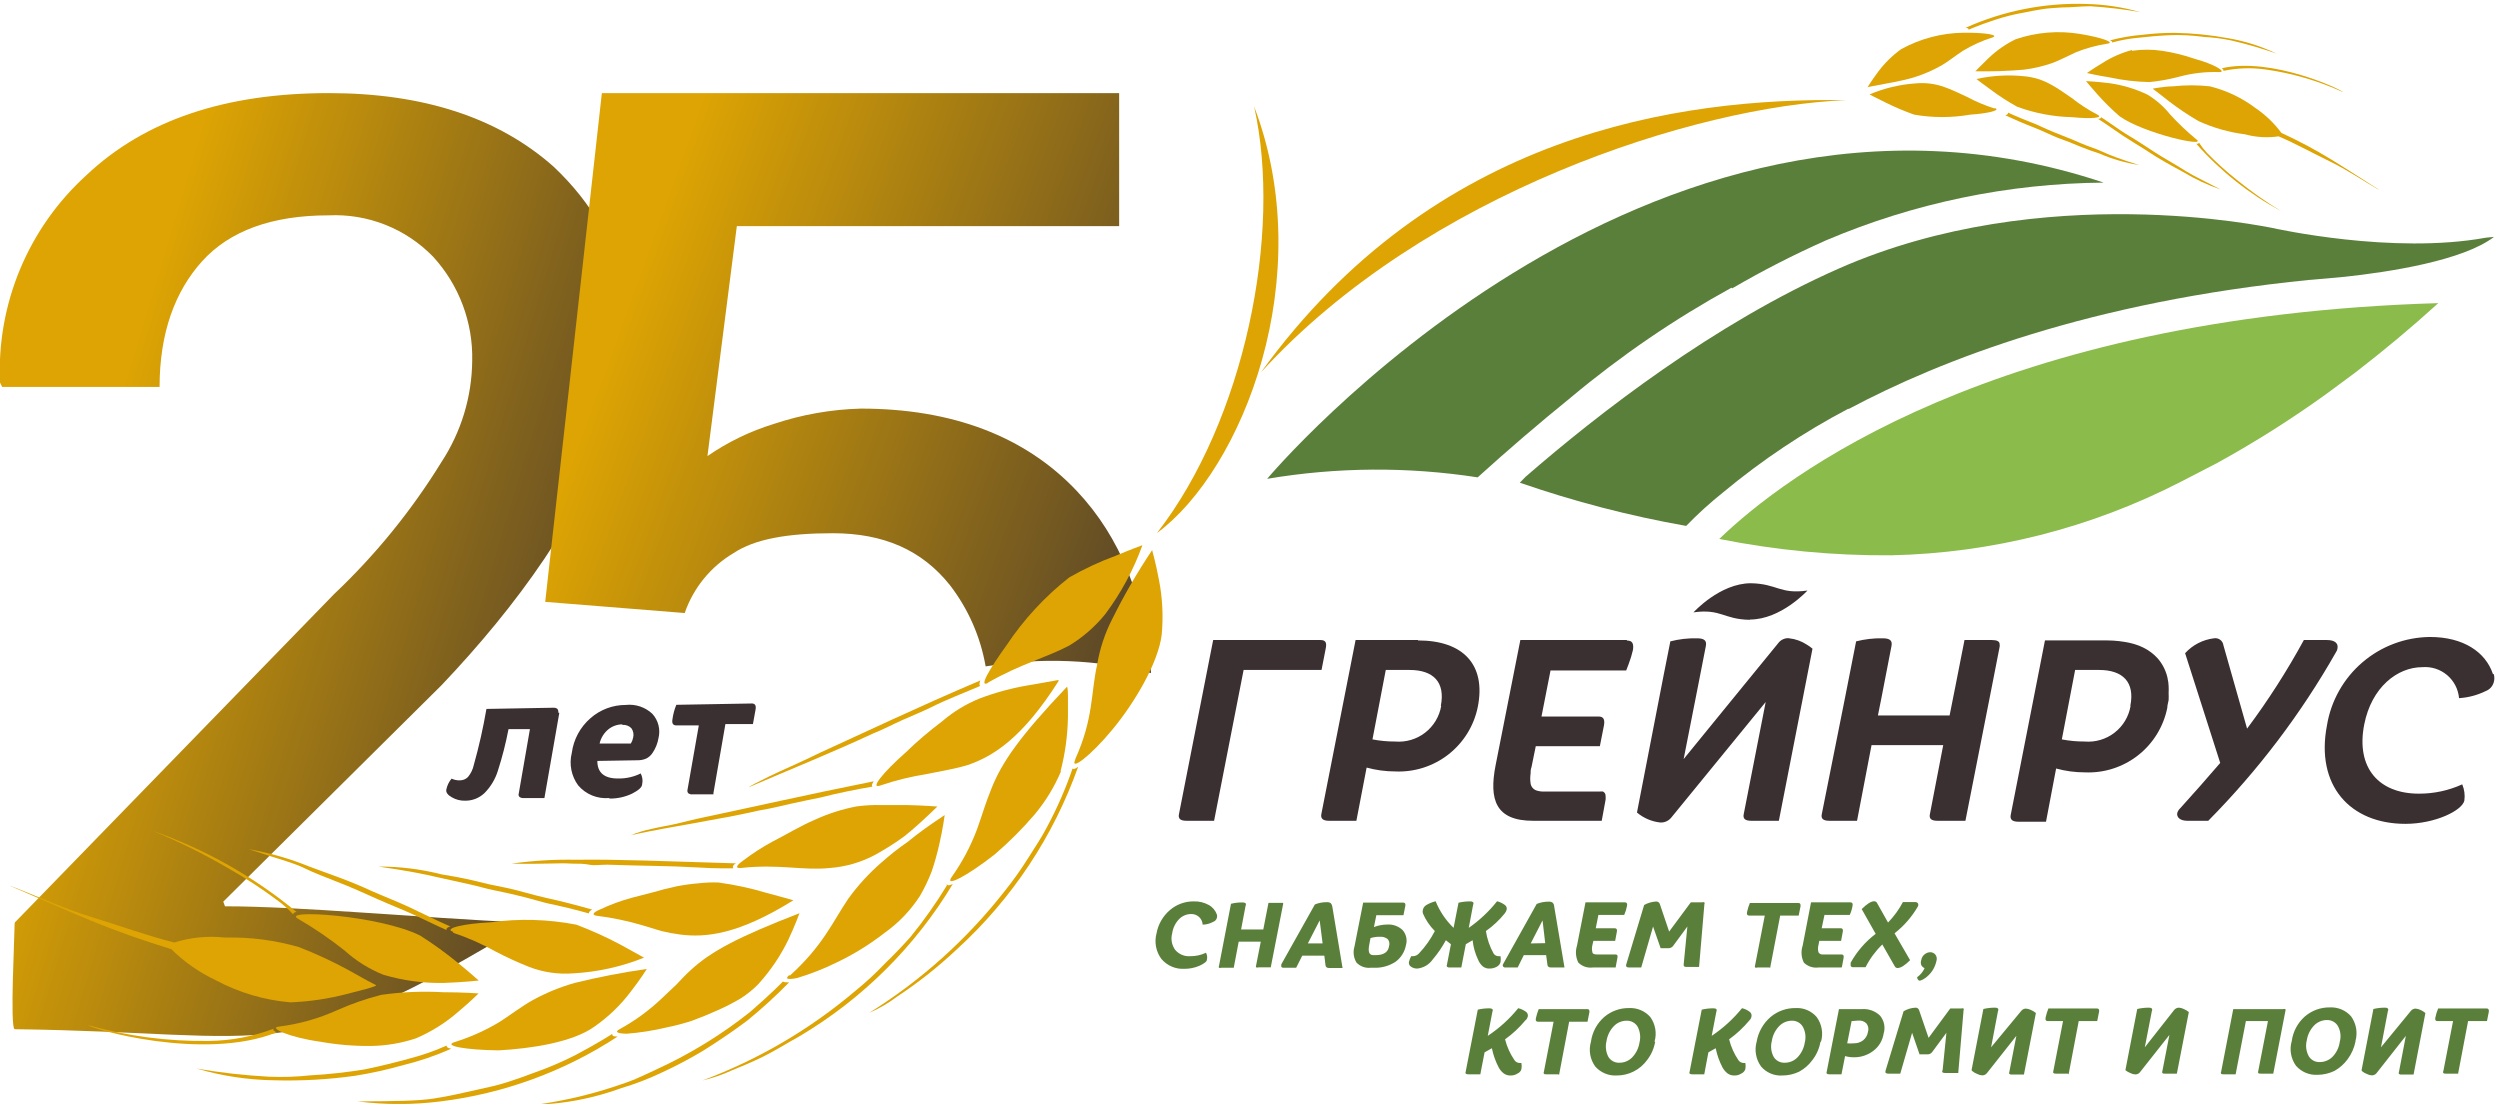<svg width="1000" height="442" viewBox="0 0 1000 442" fill="none" xmlns="http://www.w3.org/2000/svg">
<g clip-path="url(#clip0_9_429)">
<path d="M787.234 11.97C787.234 11.97 791.064 10.215 797.872 7.98C801.744 6.686 805.71 5.69 809.734 5.001C811.968 4.522 814.361 4.097 816.915 3.671C819.468 3.245 822.234 3.192 824.734 2.979C829.149 2.979 831.968 2.5 836.223 2.5C842.874 2.92 849.497 3.702 856.064 4.841C849.135 2.873 841.987 1.782 834.787 1.596C818.084 1.019 801.471 4.277 786.223 11.119C786.968 11.119 787.606 11.492 787.553 11.97H787.234Z" fill="#DDA403"/>
<path d="M803.191 45.276C803.191 45.701 802.713 45.967 802.127 46.127C806.064 47.936 809.734 49.532 813.244 50.862C816.755 52.192 820.106 53.948 823.244 55.172L827.819 56.874L832.074 58.63C834.84 59.747 837.393 60.651 839.734 61.396C844.835 63.611 850.197 65.166 855.691 66.025C848.244 63.737 844.096 62.141 841.01 60.705C837.925 59.268 835.691 58.736 832.606 57.406C830.585 56.608 828.67 55.65 826.755 54.959L821.436 52.831C817.978 51.447 814.787 49.745 812.074 48.787C806.755 46.712 803.244 45.063 803.244 45.063L803.191 45.276Z" fill="#DDA403"/>
<path d="M790.266 28.517C796.673 28.636 803.082 28.422 809.468 27.878C813.419 27.39 817.306 26.481 821.064 25.165C824.255 23.942 827.074 22.399 830.479 20.856C834.52 19.248 838.732 18.105 843.032 17.451C846.223 16.972 840.372 14.95 831.968 13.567C823.359 12.159 814.536 12.889 806.276 15.695C802.266 17.644 798.586 20.211 795.372 23.303C792.34 26.176 790.053 28.623 790.053 28.623L790.266 28.517Z" fill="#DDA403"/>
<path d="M838.883 45.808C835.313 43.955 831.928 41.763 828.776 39.264C825.957 37.349 823.457 35.486 820.585 33.944C817.196 31.991 813.418 30.81 809.521 30.485C803.19 29.846 796.797 30.224 790.585 31.603C790.585 31.603 793.032 33.571 796.276 35.859C799.654 38.398 803.209 40.691 806.915 42.722C813.977 45.307 821.417 46.709 828.936 46.872C836.17 47.617 841.596 47.191 839.042 45.914L838.883 45.808Z" fill="#DDA403"/>
<path d="M845.159 16.917C848.641 15.973 852.202 15.35 855.797 15.055C859.042 14.683 863.031 14.31 867.446 14.097C871.861 13.885 876.701 14.098 881.808 14.789C885.384 14.979 888.94 15.441 892.446 16.172C898.628 17.583 904.72 19.359 910.691 21.493C904.511 18.504 897.938 16.408 891.17 15.268C884.148 13.977 877.031 13.265 869.893 13.14C865.68 13.132 861.47 13.381 857.287 13.885C852.76 14.25 848.274 15.015 843.882 16.172C844.521 16.172 845.106 16.758 844.946 17.183L845.159 16.917Z" fill="#DDA403"/>
<path d="M840.425 46.925C840.425 47.351 839.84 47.511 839.255 47.564C842.713 49.745 846.01 52.192 849.149 54.267C852.287 56.342 855.319 58.098 858.138 59.907C863.776 63.737 868.776 66.344 873.244 68.792C877.999 71.661 883.045 74.015 888.298 75.814C881.383 72.197 877.659 70.494 874.627 68.632C871.596 66.77 869.947 65.706 866.968 64.003C863.989 62.301 859.84 59.588 856.702 57.513C853.564 55.438 850.691 53.842 848.245 52.192C843.457 48.841 840.425 46.872 840.425 46.872V46.925Z" fill="#DDA403"/>
<path d="M852.819 20.004C848.557 21.134 844.5 22.93 840.798 25.325C837.287 27.4 834.787 29.209 834.787 29.209C834.787 29.209 838.776 30.166 843.883 30.964C849.129 32.103 854.473 32.726 859.84 32.826C863.882 32.424 867.884 31.694 871.808 30.645C877.008 29.252 882.386 28.642 887.766 28.836C890.851 28.836 885.745 25.644 877.819 23.516C873.602 22.047 869.257 20.979 864.84 20.324C860.855 19.73 856.804 19.73 852.819 20.324V20.004Z" fill="#DDA403"/>
<path d="M834.415 32.454C834.415 32.454 836.383 34.848 838.989 37.774C841.744 40.868 844.693 43.782 847.819 46.5C857.553 53.416 882.978 59.056 878.617 55.81C874.833 52.7 871.277 49.322 867.978 45.702C865.473 42.599 862.45 39.953 859.042 37.881C854.172 35.546 848.968 33.985 843.617 33.252C838.298 32.614 834.521 32.454 834.521 32.454H834.415Z" fill="#DDA403"/>
<path d="M861.117 35.486H861.383H861.064L862.925 36.87L867.553 40.487C871.317 43.378 875.261 46.026 879.362 48.415C885.277 51.13 891.574 52.924 898.032 53.735C902.395 54.933 906.961 55.205 911.436 54.533C918.404 57.512 925.053 61.237 931.862 64.535C938.67 67.834 945 72.143 951.596 75.974L951.17 75.655L951.649 75.921C945.266 71.877 938.936 67.727 932.5 63.79C926.064 59.853 919.362 56.289 912.553 53.15C909.735 49.344 906.301 46.035 902.393 43.36C896.904 39.194 890.624 36.189 883.936 34.529C879.057 33.995 874.134 33.995 869.255 34.529C866.915 34.529 864.893 34.901 863.457 35.061C862.021 35.22 861.117 35.486 861.117 35.486V35.486Z" fill="#DDA403"/>
<path d="M889.308 27.825C889.361 27.904 889.389 27.997 889.389 28.091C889.389 28.186 889.361 28.279 889.308 28.357C894.959 27.165 900.776 26.985 906.489 27.825C917.121 29.337 927.477 32.384 937.234 36.87C936.755 35.912 908.883 22.718 888.723 27.293C888.929 27.44 889.108 27.62 889.255 27.825H889.308Z" fill="#DDA403"/>
<path d="M878.51 57.513C888.163 68.437 899.669 77.569 912.5 84.486C906.242 80.681 900.253 76.45 894.574 71.824C890.438 68.525 886.512 64.972 882.819 61.184C881.615 59.9 880.529 58.512 879.574 57.034C879.574 57.459 879.042 57.566 878.51 57.513V57.513Z" fill="#DDA403"/>
<path d="M481.064 369.867C481.036 369.28 480.893 368.704 480.643 368.172C480.393 367.64 480.041 367.163 479.606 366.767C479.171 366.372 478.663 366.066 478.109 365.868C477.556 365.669 476.97 365.582 476.383 365.61C475.499 365.619 474.626 365.802 473.814 366.149C473.001 366.496 472.266 367 471.649 367.632C470.16 369.177 469.193 371.149 468.883 373.272C468.569 374.397 468.511 375.579 468.713 376.73C468.916 377.881 469.373 378.971 470.053 379.922C470.784 380.804 471.717 381.496 472.773 381.941C473.828 382.385 474.975 382.569 476.117 382.476C478.288 382.508 480.437 382.035 482.393 381.093C482.856 381.937 482.989 382.923 482.766 383.859C482.766 384.657 481.595 385.455 479.787 386.306C477.889 387.124 475.843 387.541 473.776 387.53C472.042 387.631 470.309 387.328 468.712 386.644C467.115 385.961 465.699 384.917 464.574 383.593C463.495 382.15 462.758 380.481 462.417 378.712C462.076 376.942 462.141 375.119 462.606 373.378C463.253 369.754 465.132 366.465 467.925 364.068C470.58 361.765 473.986 360.516 477.5 360.556C479.596 360.48 481.675 360.976 483.51 361.993C485.024 362.83 486.178 364.193 486.755 365.823C486.89 366.256 486.89 366.72 486.755 367.153C486.662 367.501 486.488 367.822 486.248 368.09C486.008 368.359 485.708 368.566 485.372 368.696C484.021 369.449 482.503 369.852 480.957 369.867H481.064ZM493.457 387.104H488.563C488.253 387.21 487.916 387.21 487.606 387.104C487.53 386.985 487.49 386.847 487.49 386.705C487.49 386.564 487.53 386.426 487.606 386.306L492.393 361.514C493.905 361.128 495.461 360.95 497.021 360.982C497.454 360.942 497.886 361.055 498.244 361.301C498.328 361.447 498.373 361.612 498.373 361.78C498.373 361.948 498.328 362.113 498.244 362.259L496.436 371.782H505.319L507.393 361.141H512.234C512.712 361.141 513.032 361.141 513.191 361.141C513.261 361.263 513.298 361.4 513.298 361.54C513.298 361.681 513.261 361.818 513.191 361.939L508.298 386.945H503.457C503.129 387.051 502.775 387.051 502.446 386.945C502.381 386.822 502.347 386.685 502.347 386.546C502.347 386.407 502.381 386.27 502.446 386.147L504.308 376.677H495.478L493.457 387.317V387.104ZM518.404 387.104H513.404C513.229 387.118 513.054 387.086 512.896 387.011C512.737 386.937 512.601 386.822 512.5 386.679C512.5 386.679 512.5 386.147 512.5 385.774L525.957 361.78C527.424 361.174 528.998 360.867 530.585 360.875C531.177 360.813 531.774 360.943 532.287 361.248C532.635 361.633 532.858 362.116 532.925 362.631L537.021 387.211H531.702C530.798 387.211 530.319 386.838 530.212 386.2L529.734 382.263H520.904L518.404 387.211V387.104ZM529.042 377.368L527.872 368.164L523.138 377.368H529.042ZM545 361.035H561.276C561.968 361.035 562.287 361.461 562.127 362.365L561.383 366.089H550.532L549.574 370.824C551.273 370.175 553.074 369.833 554.893 369.813C556.008 369.741 557.125 369.897 558.177 370.272C559.229 370.647 560.193 371.233 561.01 371.995C561.73 372.798 562.234 373.771 562.476 374.823C562.718 375.874 562.689 376.969 562.393 378.007C561.906 380.726 560.38 383.149 558.138 384.764C555.558 386.418 552.53 387.235 549.468 387.104H548.244C547.196 387.215 546.136 387.08 545.148 386.711C544.16 386.341 543.272 385.748 542.553 384.976C541.986 384.015 541.626 382.945 541.498 381.837C541.37 380.728 541.475 379.604 541.808 378.539L545.266 361.035H545ZM549.468 382.05H550.319C553.51 382.05 555.319 380.826 555.638 378.379C555.787 377.907 555.812 377.404 555.709 376.919C555.607 376.434 555.381 375.984 555.053 375.613C554.156 374.931 553.037 374.608 551.915 374.708C550.653 374.683 549.395 374.862 548.191 375.24L547.659 378.113C547.181 380.72 547.659 382.05 549.308 382.05H549.468ZM573.936 372.42C571.903 370.389 570.278 367.987 569.149 365.344C569.017 364.875 569.017 364.378 569.149 363.908C569.332 363.137 569.809 362.469 570.478 362.046C571.656 361.352 572.928 360.832 574.255 360.503C575.875 364.515 578.322 368.14 581.436 371.144L583.404 361.088C584.92 360.728 586.473 360.549 588.032 360.556C588.464 360.517 588.897 360.63 589.255 360.875C589.344 361.029 589.39 361.203 589.39 361.381C589.39 361.558 589.344 361.733 589.255 361.886L587.5 371.144C591.777 368.171 595.594 364.586 598.829 360.503C599.987 360.795 601.073 361.32 602.021 362.046C602.296 362.261 602.502 362.552 602.616 362.882C602.729 363.213 602.744 363.569 602.659 363.908C602.497 364.427 602.245 364.913 601.915 365.344C599.735 368.04 597.193 370.421 594.361 372.42C594.842 375.579 595.887 378.624 597.446 381.412C597.665 381.759 597.973 382.041 598.338 382.228C598.703 382.415 599.112 382.501 599.521 382.476H600.212C600.341 383.269 600.341 384.077 600.212 384.87C600.099 385.256 599.909 385.616 599.653 385.927C599.397 386.238 599.081 386.494 598.723 386.679C597.846 387.172 596.857 387.429 595.851 387.424C594.873 387.478 593.909 387.175 593.138 386.572C592.295 385.831 591.639 384.902 591.223 383.859C590.06 381.413 589.323 378.786 589.042 376.091L586.329 377.688L584.521 386.998H579.787C579.606 387.017 579.422 386.998 579.248 386.944C579.075 386.889 578.914 386.798 578.776 386.679C578.715 386.555 578.684 386.418 578.684 386.28C578.684 386.141 578.715 386.005 578.776 385.881L580.372 377.688L578.351 376.091C576.855 378.86 575.072 381.463 573.032 383.859C572.328 384.846 571.425 385.674 570.38 386.288C569.335 386.903 568.172 387.289 566.968 387.424C566.058 387.462 565.161 387.201 564.415 386.679C564.111 386.494 563.868 386.224 563.716 385.903C563.565 385.581 563.512 385.222 563.563 384.87C563.753 384.034 564.057 383.228 564.468 382.476H565.159C565.61 382.475 566.056 382.379 566.468 382.196C566.88 382.013 567.25 381.746 567.553 381.412C570.096 378.732 572.245 375.705 573.936 372.42V372.42ZM607.446 386.998H602.127C601.953 387.012 601.777 386.979 601.619 386.905C601.46 386.83 601.324 386.716 601.223 386.572C601.144 386.435 601.102 386.279 601.102 386.12C601.102 385.961 601.144 385.805 601.223 385.668L614.681 361.567C616.168 360.965 617.757 360.658 619.361 360.663C619.937 360.6 620.517 360.731 621.01 361.035C621.203 361.212 621.359 361.425 621.469 361.662C621.578 361.9 621.639 362.157 621.649 362.418L625.798 386.998H620.478C619.521 386.998 619.042 386.626 618.989 385.987L618.457 382.05H609.521L607.074 386.998H607.446ZM618.085 377.262L617.021 368.164L612.287 377.368L618.085 377.262ZM646.329 386.998H637.127C636.075 387.137 635.004 387.032 633.999 386.691C632.993 386.349 632.08 385.781 631.329 385.03C630.278 382.933 630.087 380.508 630.798 378.273L634.202 360.929H649.893C650.691 360.929 651.01 361.407 650.798 362.365C650.57 363.611 650.195 364.826 649.681 365.983H639.361L638.298 371.303H645.904C646.649 371.303 646.915 371.782 646.755 372.633L646.063 376.357H637.34L636.968 378.007C636.708 378.965 636.708 379.975 636.968 380.933C636.968 381.518 637.819 381.784 638.723 381.784H646.17C646.915 381.784 647.18 382.21 646.968 383.114L646.276 386.838L646.329 386.998ZM673.457 385.881L674.946 370.612L669.202 378.432C668.971 378.713 668.677 378.937 668.345 379.084C668.013 379.232 667.65 379.3 667.287 379.284H664.255L661.223 370.612L656.489 386.998H651.595C650.638 386.998 650.266 386.572 650.478 385.828L657.659 361.993C659.113 361.181 660.731 360.708 662.393 360.609C662.727 360.58 663.06 360.664 663.34 360.847C663.62 361.031 663.83 361.303 663.936 361.62L667.659 372.633L676.329 360.929H680.851C681.143 360.823 681.463 360.823 681.755 360.929C681.82 361.042 681.855 361.17 681.855 361.301C681.855 361.432 681.82 361.56 681.755 361.673L679.627 386.785H674.627C674.245 386.82 673.864 386.706 673.563 386.466C673.493 386.345 673.457 386.207 673.457 386.067C673.457 385.927 673.493 385.789 673.563 385.668L673.457 385.881ZM707.872 386.998H703.032C702.704 387.112 702.348 387.112 702.021 386.998C701.967 386.872 701.939 386.736 701.939 386.599C701.939 386.462 701.967 386.326 702.021 386.2L705.904 366.249H699.734C698.883 366.249 698.617 365.717 698.829 364.759C699.097 363.541 699.47 362.348 699.946 361.195H719.361C720.053 361.195 720.319 361.62 720.212 362.525L719.468 366.249H712.074L708.032 387.264L707.872 386.998ZM736.595 386.998H727.34C726.287 387.137 725.217 387.032 724.211 386.691C723.206 386.349 722.293 385.781 721.542 385.03C721.022 383.99 720.712 382.858 720.629 381.699C720.547 380.539 720.695 379.375 721.063 378.273L724.415 360.929H740.106C740.904 360.929 741.223 361.407 741.01 362.365C740.808 363.617 740.432 364.835 739.893 365.983H729.787L728.67 371.303H736.329C737.021 371.303 737.287 371.782 737.127 372.633L736.436 376.357H727.712L727.393 378.007C727.12 378.963 727.12 379.977 727.393 380.933C727.574 381.228 727.835 381.465 728.146 381.616C728.457 381.766 728.805 381.825 729.149 381.784H736.595C737.34 381.784 737.606 382.21 737.446 383.114L736.755 386.838L736.595 386.998ZM757.872 373.431L764.042 384.072C761.968 386.147 760.319 387.211 758.989 387.211C758.752 387.203 758.522 387.129 758.325 386.997C758.127 386.866 757.971 386.682 757.872 386.466L752.925 377.794C750.194 380.427 747.928 383.503 746.223 386.892H741.436C741.216 386.92 740.993 386.891 740.787 386.807C740.582 386.723 740.402 386.587 740.266 386.413C740.266 386.094 740.266 385.668 740.266 385.083C742.766 380.585 746.171 376.654 750.266 373.538L744.68 363.642C746.755 361.567 748.404 360.503 749.681 360.503C749.927 360.501 750.168 360.57 750.376 360.703C750.583 360.835 750.748 361.024 750.851 361.248L755.212 369.015C757.579 366.583 759.585 363.824 761.17 360.822H765.957C766.172 360.801 766.388 360.828 766.591 360.902C766.793 360.975 766.977 361.094 767.127 361.248C767.254 361.456 767.321 361.695 767.321 361.939C767.321 362.183 767.254 362.423 767.127 362.631C764.748 366.735 761.607 370.347 757.872 373.272V373.431ZM771.968 380.88C772.38 380.863 772.791 380.94 773.169 381.106C773.547 381.272 773.882 381.522 774.149 381.837C774.422 382.196 774.604 382.616 774.678 383.061C774.753 383.506 774.717 383.963 774.574 384.391C774.106 386.609 772.974 388.631 771.329 390.19C770.679 390.857 769.924 391.414 769.095 391.839C768.351 392.212 767.872 392.372 767.606 392.212C767.377 392.074 767.189 391.878 767.058 391.645C766.927 391.412 766.86 391.149 766.861 390.882C768.155 389.959 769.182 388.711 769.84 387.264C769.27 387.02 768.801 386.588 768.51 386.04C768.26 385.39 768.26 384.669 768.51 384.019C768.638 383.139 769.094 382.341 769.787 381.784C770.448 381.201 771.299 380.879 772.18 380.88H771.968Z" fill="#5A7F3B"/>
<path d="M610.213 408.066C607.832 410.97 605.077 413.546 602.021 415.727C602.779 418.712 604.057 421.54 605.798 424.08C606.033 424.427 606.351 424.71 606.722 424.905C607.093 425.1 607.506 425.2 607.925 425.197H608.564C608.717 426.006 608.717 426.836 608.564 427.645C608.468 428.019 608.29 428.366 608.041 428.661C607.792 428.956 607.48 429.19 607.127 429.347C606.281 429.921 605.277 430.219 604.255 430.199C603.288 430.237 602.335 429.957 601.542 429.401C600.711 428.771 600.022 427.974 599.521 427.06C598.233 424.616 597.302 422 596.755 419.292L593.83 420.941L592.127 429.72H587.287C586.93 429.743 586.575 429.65 586.276 429.454C586.215 429.33 586.184 429.193 586.184 429.055C586.184 428.916 586.215 428.78 586.276 428.656L591.117 403.863C592.632 403.497 594.186 403.318 595.744 403.331C596.177 403.291 596.61 403.404 596.968 403.65C597.057 403.804 597.103 403.978 597.103 404.156C597.103 404.333 597.057 404.507 596.968 404.661L595.106 414.344C599.709 411.302 603.818 407.569 607.287 403.278C608.464 403.561 609.569 404.087 610.532 404.821C610.783 405.042 610.969 405.327 611.072 405.645C611.175 405.963 611.191 406.303 611.117 406.63C610.978 407.169 610.704 407.664 610.319 408.066H610.213ZM623.351 429.72H618.51C618.032 429.72 617.713 429.72 617.553 429.454C617.488 429.341 617.453 429.212 617.453 429.081C617.453 428.951 617.488 428.822 617.553 428.709L621.436 408.705H615.319C614.468 408.705 614.149 408.226 614.361 407.268C614.634 406.034 615.008 404.824 615.478 403.65H634.947C635.638 403.65 635.904 404.129 635.744 404.98L635 408.705H627.659L623.617 429.986L623.351 429.72ZM662.074 416.685C661.619 419.338 660.524 421.84 658.883 423.974C657.481 425.918 655.633 427.497 653.496 428.58C651.358 429.663 648.992 430.218 646.595 430.199C644.996 430.275 643.4 429.989 641.927 429.363C640.453 428.737 639.14 427.785 638.085 426.581C637.064 425.171 636.379 423.546 636.084 421.831C635.789 420.115 635.891 418.355 636.383 416.685C636.898 412.851 638.788 409.334 641.702 406.789C644.462 404.446 647.976 403.18 651.596 403.225C653.191 403.142 654.784 403.419 656.257 404.036C657.731 404.653 659.046 405.594 660.106 406.789C661.127 408.199 661.812 409.824 662.107 411.539C662.402 413.255 662.3 415.015 661.808 416.685H662.074ZM647.766 425.091C649.634 425.104 651.431 424.377 652.766 423.069C654.392 421.419 655.453 419.296 655.798 417.004C656.336 414.874 656.071 412.62 655.053 410.673C654.598 409.916 653.948 409.295 653.172 408.874C652.395 408.453 651.521 408.248 650.638 408.279C648.763 408.286 646.967 409.032 645.638 410.354C644.012 412.004 642.95 414.128 642.606 416.419C642.073 418.55 642.338 420.802 643.351 422.75C643.809 423.501 644.46 424.115 645.237 424.527C646.014 424.939 646.887 425.134 647.766 425.091V425.091ZM699.84 408.066C697.446 410.957 694.693 413.531 691.649 415.727C692.391 418.708 693.651 421.536 695.372 424.08C695.616 424.431 695.943 424.716 696.323 424.911C696.703 425.106 697.126 425.204 697.553 425.197H698.138C698.296 426.006 698.296 426.837 698.138 427.645C698.021 428.016 697.828 428.359 697.572 428.652C697.315 428.945 697.001 429.182 696.649 429.347C695.802 429.921 694.799 430.219 693.776 430.199C692.81 430.23 691.859 429.95 691.064 429.401C690.246 428.757 689.56 427.962 689.042 427.06C687.754 424.616 686.823 422 686.276 419.292L683.351 420.941L681.702 429.72H676.808C676.467 429.753 676.126 429.658 675.851 429.454C675.781 429.332 675.744 429.195 675.744 429.055C675.744 428.915 675.781 428.777 675.851 428.656L680.691 403.863C682.206 403.497 683.76 403.318 685.319 403.331C685.752 403.282 686.188 403.396 686.542 403.65C686.631 403.804 686.678 403.978 686.678 404.156C686.678 404.333 686.631 404.507 686.542 404.661L684.681 414.344C689.254 411.283 693.342 407.553 696.808 403.278C697.974 403.546 699.065 404.074 700 404.821C700.251 405.042 700.438 405.327 700.54 405.645C700.643 405.963 700.659 406.303 700.585 406.63C700.492 407.174 700.232 407.676 699.84 408.066V408.066ZM728.191 416.685C727.736 419.338 726.641 421.84 725 423.974C723.6 425.913 721.782 427.514 719.681 428.656C717.574 429.672 715.264 430.2 712.925 430.199C711.323 430.299 709.72 430.025 708.242 429.397C706.765 428.769 705.454 427.804 704.415 426.581C703.395 425.17 702.708 423.548 702.404 421.834C702.1 420.12 702.187 418.36 702.659 416.685C703.308 412.835 705.284 409.334 708.244 406.789C711.028 404.451 714.556 403.186 718.191 403.225C719.78 403.126 721.371 403.396 722.838 404.015C724.305 404.633 725.609 405.583 726.649 406.789C727.679 408.194 728.373 409.817 728.677 411.533C728.981 413.249 728.888 415.011 728.404 416.685H728.191ZM713.883 425.091C715.751 425.104 717.548 424.377 718.883 423.069C720.509 421.419 721.57 419.296 721.915 417.004C722.468 414.87 722.183 412.604 721.117 410.673C720.666 409.912 720.017 409.288 719.24 408.866C718.462 408.445 717.585 408.242 716.702 408.279C714.846 408.3 713.071 409.044 711.755 410.354C710.129 412.004 709.067 414.128 708.723 416.419C708.164 418.548 708.43 420.809 709.468 422.75C709.926 423.501 710.577 424.115 711.354 424.527C712.131 424.939 713.004 425.134 713.883 425.091V425.091ZM736.542 429.72H731.702C731.345 429.743 730.99 429.65 730.691 429.454C730.63 429.33 730.598 429.193 730.598 429.055C730.598 428.916 730.63 428.78 730.691 428.656L735.585 403.65H744.681C746.019 403.536 747.367 403.709 748.633 404.159C749.899 404.609 751.054 405.324 752.021 406.257C752.837 407.242 753.395 408.413 753.646 409.667C753.896 410.921 753.832 412.217 753.457 413.44C753.035 416.2 751.545 418.684 749.308 420.356C747.079 422.054 744.344 422.953 741.542 422.91C740.355 422.922 739.172 422.761 738.032 422.431L736.595 429.72H736.542ZM740.638 408.439L738.883 417.323C739.749 417.414 740.623 417.414 741.489 417.323C742.828 417.375 744.144 416.962 745.213 416.153C746.268 415.324 746.971 414.127 747.181 412.801C747.365 412.229 747.409 411.62 747.307 411.027C747.205 410.434 746.961 409.874 746.595 409.396C746.174 408.974 745.665 408.65 745.104 408.448C744.543 408.245 743.944 408.169 743.351 408.226L740.638 408.439ZM777.021 428.336L778.564 413.12L772.819 420.888C772.589 421.184 772.288 421.417 771.944 421.565C771.6 421.714 771.224 421.774 770.851 421.739H767.819L764.84 413.12L760.106 429.454H755.319C754.361 429.454 753.989 429.081 754.202 428.336L761.436 404.502C762.874 403.646 764.499 403.153 766.17 403.065C766.503 403.041 766.834 403.135 767.106 403.329C767.378 403.523 767.574 403.806 767.659 404.129L771.436 415.142L780.106 403.384H784.521C784.814 403.283 785.132 403.283 785.425 403.384C785.482 403.5 785.511 403.628 785.511 403.757C785.511 403.886 785.482 404.013 785.425 404.129L783.298 429.188H777.978C777.622 429.211 777.267 429.118 776.968 428.922C776.898 428.791 776.861 428.644 776.861 428.496C776.861 428.348 776.898 428.201 776.968 428.07L777.021 428.336ZM788.617 428.07L793.351 403.597C794.867 403.238 796.42 403.06 797.978 403.065C798.411 403.025 798.844 403.138 799.202 403.384C799.286 403.54 799.33 403.713 799.33 403.89C799.33 404.066 799.286 404.24 799.202 404.395L796.436 418.92L808.51 404.342C808.731 404.059 809.013 403.83 809.336 403.673C809.659 403.516 810.013 403.435 810.372 403.438C811.055 403.496 811.721 403.676 812.34 403.969C813.063 404.289 813.743 404.701 814.361 405.193L809.574 429.826H804.734C804.375 429.873 804.012 429.778 803.723 429.56C803.667 429.444 803.637 429.317 803.637 429.188C803.637 429.059 803.667 428.931 803.723 428.815L806.542 414.344L794.734 429.294C794.506 429.565 794.22 429.782 793.898 429.929C793.577 430.076 793.226 430.15 792.872 430.145C792.203 430.111 791.549 429.929 790.957 429.613C790.221 429.344 789.537 428.947 788.936 428.443L788.617 428.07ZM827.181 429.454H822.34C821.982 429.501 821.619 429.405 821.33 429.188C821.273 429.072 821.244 428.944 821.244 428.815C821.244 428.686 821.273 428.559 821.33 428.443L825.213 408.439H819.149C818.351 408.439 818.032 407.96 818.244 407.002C818.517 405.768 818.89 404.558 819.361 403.384H838.776C839.521 403.384 839.787 403.863 839.627 404.714L838.883 408.439H831.489L827.447 429.72L827.181 429.454ZM850.159 428.07L854.893 403.597C856.41 403.241 857.963 403.062 859.521 403.065C859.954 403.025 860.386 403.138 860.744 403.384C860.828 403.54 860.872 403.713 860.872 403.89C860.872 404.066 860.828 404.24 860.744 404.395L857.925 418.92L869.681 403.969C869.912 403.685 870.204 403.456 870.535 403.299C870.867 403.143 871.229 403.063 871.595 403.065C872.262 403.12 872.911 403.301 873.51 403.597C874.234 403.917 874.913 404.328 875.532 404.821L870.744 429.454H865.904C865.425 429.454 865.106 429.454 864.947 429.188C864.881 429.074 864.847 428.946 864.847 428.815C864.847 428.685 864.881 428.556 864.947 428.443L867.766 413.972L855.957 428.922C855.737 429.188 855.461 429.403 855.148 429.55C854.836 429.697 854.494 429.773 854.149 429.773C853.462 429.741 852.79 429.559 852.181 429.241C851.45 428.959 850.767 428.565 850.159 428.07ZM909.202 429.454H904.255C903.776 429.454 903.457 429.454 903.298 429.188C903.232 429.074 903.198 428.946 903.198 428.815C903.198 428.685 903.232 428.556 903.298 428.443L907.181 408.439H898.351L894.255 429.72H889.415C888.936 429.72 888.617 429.72 888.457 429.454C888.379 429.345 888.337 429.215 888.337 429.081C888.337 428.948 888.379 428.817 888.457 428.709L893.298 403.65H913.191C913.5 403.536 913.84 403.536 914.149 403.65C914.214 403.773 914.248 403.91 914.248 404.049C914.248 404.189 914.214 404.325 914.149 404.448L909.308 429.454H909.202ZM942.234 416.419C941.733 419.058 940.642 421.55 939.042 423.708C937.632 425.638 935.816 427.236 933.723 428.39C931.595 429.4 929.27 429.927 926.915 429.933C925.315 430.009 923.719 429.723 922.246 429.097C920.772 428.471 919.459 427.52 918.404 426.315C917.383 424.905 916.698 423.28 916.403 421.565C916.108 419.849 916.21 418.089 916.702 416.419C917.217 412.585 919.107 409.068 922.021 406.523C924.781 404.18 928.295 402.914 931.915 402.959C933.51 402.876 935.103 403.153 936.576 403.77C938.05 404.387 939.365 405.328 940.425 406.523C941.445 407.934 942.132 409.556 942.436 411.27C942.74 412.984 942.653 414.744 942.181 416.419H942.234ZM927.925 424.825C929.791 424.827 931.585 424.101 932.925 422.803C934.551 421.159 935.596 419.03 935.904 416.738C936.496 414.612 936.229 412.338 935.159 410.407C934.704 409.65 934.055 409.029 933.278 408.608C932.502 408.187 931.627 407.982 930.744 408.013C928.87 408.02 927.073 408.765 925.744 410.088C924.118 411.738 923.057 413.862 922.713 416.153C922.164 418.288 922.45 420.552 923.51 422.484C923.964 423.239 924.615 423.856 925.392 424.268C926.17 424.681 927.046 424.873 927.925 424.825V424.825ZM944.627 428.07L949.361 403.597C950.878 403.238 952.431 403.06 953.989 403.065C954.405 403.024 954.822 403.138 955.159 403.384C955.254 403.536 955.303 403.711 955.303 403.89C955.303 404.068 955.254 404.243 955.159 404.395L952.393 418.92L964.361 404.342C964.582 404.059 964.864 403.83 965.187 403.673C965.51 403.516 965.864 403.435 966.223 403.438C966.906 403.496 967.572 403.676 968.191 403.969C968.898 404.289 969.56 404.701 970.159 405.193L965.425 429.826H960.585C960.226 429.873 959.863 429.778 959.574 429.56C959.503 429.449 959.465 429.32 959.465 429.188C959.465 429.056 959.503 428.927 959.574 428.815L962.34 414.344L950.585 429.294C950.354 429.562 950.069 429.777 949.747 429.924C949.426 430.071 949.077 430.146 948.723 430.145C948.054 430.111 947.4 429.929 946.808 429.613C946.072 429.344 945.388 428.947 944.787 428.443L944.627 428.07ZM983.191 429.454H978.351C977.872 429.454 977.5 429.454 977.34 429.188C977.262 429.079 977.22 428.949 977.22 428.815C977.22 428.682 977.262 428.551 977.34 428.443L981.223 408.439H975.053C974.202 408.439 973.936 407.96 974.149 407.002C974.396 405.761 974.77 404.549 975.266 403.384H994.681C995.372 403.384 995.638 403.863 995.532 404.714L994.787 408.439H987.234L983.191 429.72V429.454Z" fill="#5A7F3B"/>
<path fill-rule="evenodd" clip-rule="evenodd" d="M997.181 269.633C994.255 260.854 985.425 254.789 971.968 254.789C962.056 254.893 952.496 258.485 944.968 264.935C937.439 271.385 932.422 280.282 930.798 290.063C926.117 314.164 940 329.539 962.181 329.539C974.043 329.539 984.894 324.219 985.745 320.229C986.048 318.028 985.754 315.786 984.894 313.738C979.434 316.226 973.499 317.496 967.5 317.462C951.543 317.462 942.287 307.141 945.691 289.797C948.617 274.9 958.936 266.866 968.936 266.866C972.525 266.571 976.084 267.71 978.835 270.033C981.586 272.356 983.306 275.675 983.617 279.262C987.314 279.032 990.929 278.074 994.255 276.443C995.033 276.151 995.731 275.682 996.294 275.072C996.858 274.462 997.271 273.729 997.5 272.931C997.819 271.855 997.819 270.709 997.5 269.633H997.181ZM935 259.311C935.372 257.343 933.936 256.013 930.798 256.013H921.543C914.822 268.348 907.232 280.189 898.83 291.446L889.362 258.088C889.304 257.654 889.159 257.237 888.936 256.861C888.712 256.485 888.416 256.158 888.063 255.899C887.71 255.641 887.309 255.457 886.883 255.357C886.457 255.258 886.016 255.246 885.585 255.321C881.147 255.857 877.05 257.972 874.043 261.28L888.085 305.172C882.766 311.344 877.447 317.409 872.128 323.261C871.556 323.779 871.133 324.44 870.904 325.176C870.585 326.826 871.915 328.316 874.947 328.316H883.298C903.257 308.147 920.463 285.428 934.468 260.748C934.777 260.329 934.961 259.831 935 259.311V259.311Z" fill="#3B3031"/>
<path d="M576.489 282.348C575.758 286.606 573.456 290.434 570.038 293.074C566.62 295.715 562.335 296.975 558.032 296.607C554.997 296.62 551.968 296.335 548.989 295.755L554.308 267.983H563.829C573.297 267.983 578.191 272.825 576.329 282.348H576.489ZM567.234 256.013H542.234L528.563 325.496C528.138 327.358 529.095 328.316 531.595 328.316H542.553L546.649 307.034C550.375 308.054 554.221 308.572 558.085 308.577C565.762 308.921 573.309 306.509 579.366 301.778C585.422 297.047 589.59 290.307 591.117 282.774C594.468 265.908 585.319 256.172 567.18 256.172L567.234 256.013Z" fill="#3B3031"/>
<path fill-rule="evenodd" clip-rule="evenodd" d="M650.691 256.013H608.138L598.245 306.076C595.532 319.909 598.245 328.315 613.245 328.315H640.691L642.234 319.909C642.281 319.378 642.281 318.844 642.234 318.313C642.244 317.956 642.149 317.604 641.96 317.301C641.77 316.998 641.496 316.758 641.17 316.611C640.782 316.56 640.388 316.56 640 316.611H617.713C616.649 316.66 615.586 316.516 614.574 316.185C613.962 315.976 613.42 315.602 613.007 315.105C612.594 314.607 612.327 314.005 612.234 313.365C612.041 312.078 612.041 310.769 612.234 309.481C612.234 308.683 612.234 307.779 612.606 306.821L614.308 298.468H639.947L641.596 290.116C642.021 287.615 641.276 286.604 639.415 286.604H616.596L620.213 268.196H650.479L651.436 265.695C652.157 263.824 652.743 261.904 653.191 259.95C653.564 257.343 652.872 256.225 650.851 256.225L650.691 256.013ZM699.947 247.819C712.393 247.819 722.979 236.221 722.979 236.221C711.862 237.764 710.957 233.508 700.372 233.295C687.925 233.295 677.393 244.946 677.393 244.946C688.457 243.403 689.362 247.766 699.947 247.926V247.819ZM715.585 255.268C714.742 255.217 713.9 255.381 713.137 255.743C712.374 256.106 711.716 256.656 711.223 257.343L694.149 278.251L673.457 303.629L679.149 274.74L682.34 258.407C682.766 256.225 681.702 255.321 678.776 255.321C675.191 255.239 671.611 255.651 668.138 256.545L665.425 270.218L654.787 325.017C657.442 327.248 660.701 328.637 664.149 329.007C664.979 329.042 665.806 328.883 666.563 328.541C667.321 328.199 667.988 327.685 668.51 327.038L706.276 280.805L697.5 325.602C697.074 327.464 698.032 328.315 700.532 328.315H711.542L720.904 280.433L725 259.471C724.299 258.879 723.552 258.345 722.766 257.875C720.629 256.464 718.184 255.588 715.638 255.321L715.585 255.268ZM796.915 256.013H785.798L782.127 274.687L779.84 286.179H751.17L752.606 278.996L756.596 258.407C757.021 256.225 755.957 255.321 753.085 255.321C749.5 255.244 745.921 255.656 742.447 256.545L737.819 280.06L728.723 325.602C728.298 327.464 729.255 328.315 731.755 328.315H742.819L748.617 298.043H777.287L771.968 325.602C771.542 327.464 772.5 328.315 775 328.315H786.17L797.393 271.335L799.84 258.779C799.919 258.393 799.919 257.995 799.84 257.609C799.84 256.545 798.723 256.013 796.808 256.013H796.915Z" fill="#3B3031"/>
<path d="M852.234 282.348C851.515 286.601 849.224 290.428 845.814 293.07C842.405 295.711 838.127 296.974 833.83 296.606C830.777 296.622 827.73 296.337 824.734 295.755L830.053 267.983H839.627C849.096 267.983 854.042 272.824 852.127 282.348H852.234ZM867.127 271.707C866.535 268.591 865.121 265.689 863.032 263.301C861.389 261.511 859.422 260.048 857.234 258.992C855.636 258.226 853.959 257.637 852.234 257.236C849.197 256.544 846.093 256.187 842.978 256.172H817.978L815.904 266.812L804.308 325.868C803.883 327.73 804.84 328.687 807.34 328.687H818.404L822.447 307.406C826.191 308.429 830.055 308.948 833.936 308.949C841.607 309.291 849.147 306.878 855.195 302.146C861.242 297.414 865.399 290.675 866.915 283.146C866.915 282.082 867.287 281.071 867.447 280.06C867.498 279.085 867.498 278.109 867.447 277.134C867.5 276.23 867.5 275.324 867.447 274.421C867.42 273.379 867.277 272.344 867.021 271.335L867.127 271.707Z" fill="#3B3031"/>
<path fill-rule="evenodd" clip-rule="evenodd" d="M530.266 259.524C530.798 257.077 530.266 256.013 528.191 256.013H485.266L471.595 325.602C471.17 327.464 472.127 328.316 474.627 328.316H485.638L497.446 267.983H528.617L530.266 259.524V259.524Z" fill="#3B3031"/>
<path fill-rule="evenodd" clip-rule="evenodd" d="M756.436 222.122C796.804 221.255 836.444 211.193 872.34 192.701L886.861 185.199C902.043 176.849 916.699 167.574 930.744 157.428L941.968 149.128C953.457 140.296 964.627 130.986 975.319 121.25C797.287 126.57 713.776 190.413 687.712 215.578C710.355 220.102 733.4 222.295 756.489 222.122H756.436Z" fill="#8BBB4B"/>
<path fill-rule="evenodd" clip-rule="evenodd" d="M692.872 115.344C705.063 108.24 717.636 101.81 730.531 96.084C765.642 81.18 803.348 73.352 841.489 73.047C657.606 11.545 506.861 191.53 506.861 191.53C534.716 186.825 563.146 186.627 591.063 190.945C603.191 179.95 615.602 169.309 628.297 159.023C648.253 142.317 669.792 127.599 692.606 115.078L692.872 115.344Z" fill="#5A7F3B"/>
<path fill-rule="evenodd" clip-rule="evenodd" d="M739.361 163.652C776.595 143.807 836.383 120.664 923.989 111.939H924.255L937.925 110.715C955.638 108.8 985.213 104.277 997.606 94.754L994.361 95.073C957.127 101.883 910.372 91.509 908.191 91.03C907.34 91.03 817.393 71.345 735.532 107.416C685.798 129.336 639.415 165.354 610.213 190.732L607.925 193.073C629.613 200.59 651.864 206.372 674.468 210.364C679.14 205.547 684.115 201.034 689.361 196.851C704.832 183.994 721.608 172.796 739.415 163.439L739.361 163.652Z" fill="#5A7F3B"/>
<path fill-rule="evenodd" clip-rule="evenodd" d="M223.723 285.168L217.766 319.217H209.574C208.957 319.299 208.331 319.147 207.819 318.792C207.635 318.619 207.506 318.395 207.449 318.149C207.393 317.902 207.41 317.645 207.5 317.409L211.968 291.658H203.404C202.325 297.29 200.904 302.851 199.149 308.311C198.113 311.656 196.288 314.703 193.83 317.196C191.734 319.218 188.922 320.328 186.01 320.281C184.143 320.326 182.3 319.847 180.691 318.898C179.096 317.994 178.351 316.983 178.51 315.919C178.821 314.27 179.554 312.73 180.638 311.45C181.665 311.945 182.797 312.182 183.936 312.141C184.538 312.147 185.135 312.032 185.692 311.804C186.25 311.575 186.756 311.238 187.181 310.811C188.341 309.411 189.145 307.75 189.521 305.97C191.595 298.597 193.282 291.121 194.574 283.571L221.17 283.093C221.787 283.025 222.408 283.176 222.925 283.518C223.093 283.724 223.213 283.964 223.277 284.222C223.342 284.479 223.349 284.748 223.298 285.008L223.723 285.168ZM243.617 319.217C241.306 319.418 238.981 319.064 236.835 318.185C234.688 317.306 232.783 315.927 231.276 314.163C229.914 312.314 228.978 310.186 228.537 307.932C228.095 305.679 228.159 303.355 228.723 301.128C229.435 295.763 232.084 290.844 236.17 287.296C240.076 283.85 245.111 281.957 250.319 281.975C252.245 281.762 254.194 281.97 256.031 282.586C257.868 283.201 259.549 284.209 260.957 285.54C262.126 286.83 262.96 288.388 263.387 290.076C263.814 291.765 263.819 293.532 263.404 295.223C263.047 297.359 262.23 299.392 261.01 301.182C260.387 302.133 259.525 302.903 258.51 303.416C257.369 303.906 256.135 304.142 254.893 304.108L238.936 304.374C238.936 309.162 241.808 311.503 247.553 311.397C250.579 311.414 253.566 310.721 256.276 309.375C256.983 310.694 257.191 312.224 256.861 313.684C256.861 314.908 255.319 316.185 252.819 317.462C250.027 318.784 246.972 319.457 243.883 319.43L243.617 319.217ZM248.936 289.743C246.856 289.755 244.844 290.489 243.244 291.818C241.534 293.262 240.339 295.222 239.84 297.404H252.34C252.769 296.698 253.075 295.925 253.244 295.116C253.418 294.466 253.446 293.786 253.326 293.124C253.207 292.462 252.943 291.834 252.553 291.286C252.085 290.811 251.519 290.446 250.893 290.216C250.268 289.986 249.6 289.897 248.936 289.956V289.743ZM285.372 317.728H277.127C276.492 317.829 275.842 317.676 275.319 317.302C275.155 317.116 275.04 316.892 274.984 316.651C274.928 316.409 274.934 316.158 275 315.919L279.521 290.169H270.585C269.202 290.169 268.67 289.371 268.989 287.668C269.253 285.694 269.771 283.763 270.532 281.922L300.744 281.39C302.021 281.39 302.5 282.188 302.234 283.784L301.17 289.637H290.159L285.372 317.249V317.728Z" fill="#3B3031"/>
<path fill-rule="evenodd" clip-rule="evenodd" d="M5.957 368.962L133.617 237.658C150.163 222.01 164.593 204.268 176.542 184.88C184.463 172.833 188.747 158.758 188.883 144.34C189.244 128.955 183.64 114.027 173.244 102.682C167.854 97.121 161.344 92.771 154.145 89.918C146.947 87.066 139.224 85.776 131.489 86.136C108.723 86.136 91.862 92.36 80.904 104.437C69.947 116.515 63.83 133.327 63.83 154.767H0.851L-0 153.012C-0.685 137.507 2.053 122.042 8.019 107.716C13.986 93.39 23.034 80.554 34.521 70.122C58.032 47.883 90.425 37.242 131.489 37.242C169.468 37.242 199.415 47.138 221.436 66.663C284.627 126.304 236.436 211.216 176.542 274.155L89.308 360.663L90 362.525C119.84 362.525 164.468 366.887 210.798 369.122C113.67 428.284 111.915 412.961 5.851 411.684C3.936 410.939 5.851 374.442 5.851 369.494L5.957 368.962Z" fill="url(#paint0_linear_9_429)"/>
<path fill-rule="evenodd" clip-rule="evenodd" d="M394.255 266.547C392.202 254.734 387.31 243.596 380 234.093C368.776 219.994 353.404 213.291 333.085 213.291C314.947 213.291 301.861 215.632 293.457 221.218C284.294 226.641 277.356 235.146 273.883 245.212L218.085 240.743L240.744 37.242H447.659V90.445H294.734L282.978 182.433C291.132 176.804 300.102 172.461 309.574 169.558C320.787 165.817 332.492 163.755 344.308 163.439C380.744 163.439 410.106 174.452 430.851 196.532C448.191 214.993 457.712 239.094 460.425 269.207C438.804 263.78 416.296 262.875 394.308 266.547H394.255Z" fill="url(#paint1_linear_9_429)"/>
<path d="M430.106 303.842C427.872 308.63 436.17 302.512 445.106 291.659C454.042 280.805 463.298 265.057 464.681 253.884C465.372 246.527 464.995 239.108 463.564 231.858C462.287 225.048 460.851 220.047 460.851 220.047C454.94 228.878 449.61 238.084 444.893 247.606C441.925 253.389 439.879 259.6 438.83 266.015C436.33 276.974 437.5 287.296 430.106 303.629V303.842Z" fill="#DDA403"/>
<path d="M395.106 273.09C408.776 265.323 417.872 263.354 427.659 258.247C433.149 254.92 438.026 250.673 442.074 245.691C448.376 237.273 453.395 227.968 456.968 218.079C456.968 218.079 452.127 219.834 446.33 222.282C439.892 224.645 433.664 227.546 427.713 230.954C417.977 238.592 409.519 247.734 402.659 258.034C395.691 267.717 391.223 275.378 395.319 273.09H395.106Z" fill="#DDA403"/>
<path d="M429.042 307.353C426.292 315.383 422.894 323.176 418.883 330.656C416.702 334.912 413.936 339.009 411.17 343.372C408.323 347.911 405.215 352.281 401.862 356.46C386.78 375.732 368.434 392.209 347.659 405.14C351.631 403.435 355.382 401.256 358.83 398.649C367.417 392.974 375.497 386.566 382.979 379.496C404.806 359.547 421.393 334.534 431.276 306.662C430.372 307.406 429.415 307.885 428.989 307.353H429.042Z" fill="#DDA403"/>
<path d="M392.127 274.421C391.542 273.995 391.808 273.09 392.127 272.186C367.074 282.827 344.787 293.467 327.925 301.128C319.627 305.225 312.553 308.151 307.606 310.599C302.659 313.046 299.734 314.536 299.468 314.908C316.33 307.672 333.564 300.703 349.308 293.361C353.404 291.765 357.074 289.743 360.904 288.04C364.734 286.338 368.564 284.795 372.074 283.093C378.989 279.634 386.064 276.974 391.968 274.421H392.127Z" fill="#DDA403"/>
<path d="M424.202 308.577C426.067 301.434 427.067 294.092 427.181 286.71C427.181 283.359 427.181 280.22 427.181 278.092C427.181 275.963 426.862 274.633 426.862 274.633C407.979 294.478 400.638 305.012 396.489 315.653C394.308 320.973 392.872 325.974 390.851 331.614C388.318 338.416 384.902 344.855 380.691 350.767C377.606 355.183 386.755 350.501 397.872 341.775C403.595 336.875 408.93 331.539 413.83 325.815C418.228 320.562 421.814 314.68 424.468 308.364L424.202 308.577Z" fill="#DDA403"/>
<path d="M423.245 272.026L411.755 274.048C404.982 275.163 398.337 276.945 391.915 279.368C386.407 281.583 381.303 284.693 376.808 288.572C371.688 292.405 366.82 296.563 362.234 301.022C353.351 308.843 347.766 315.759 352.074 314.216C358.276 312.112 364.647 310.545 371.117 309.534C376.436 308.417 381.755 307.619 387.074 306.023C397.234 302.512 408.883 295.382 423.511 272.292L423.245 272.026Z" fill="#DDA403"/>
<path d="M378.723 354.225C374.369 361.372 369.535 368.215 364.255 374.708C361.117 378.22 357.713 381.838 354.042 385.349C350.314 389.275 346.334 392.953 342.128 396.362C323.983 411.748 303.303 423.864 281.01 432.168C285.111 431.21 289.103 429.837 292.925 428.071C296.383 426.688 300.479 424.985 305.053 422.751C309.628 420.516 314.521 417.43 319.787 414.504C344.961 399.595 366.036 378.662 381.117 353.587C380.053 354.119 379.042 354.438 378.723 353.587V354.225Z" fill="#DDA403"/>
<path d="M349.521 312.514C322.925 317.834 299.521 323.155 282.021 326.826C277.606 327.73 273.723 328.794 270.159 329.592C266.596 330.39 263.457 330.869 260.851 331.508C257.941 332.093 255.092 332.948 252.34 334.061C268.776 330.497 286.968 327.996 303.776 324.166C308.138 323.474 312.234 322.41 316.276 321.505C320.319 320.601 324.308 319.803 328.191 319.005C335.691 317.09 342.819 315.706 348.989 314.642C348.457 314.163 348.989 313.312 349.521 312.514Z" fill="#DDA403"/>
<path d="M315.744 389.977C313.723 391.68 315.212 391.946 318.883 391.201C324.273 389.575 329.521 387.511 334.574 385.029C341.423 381.769 347.897 377.773 353.883 373.112C359.471 369.136 364.254 364.135 367.978 358.375C369.82 355.209 371.403 351.899 372.712 348.479C373.883 344.984 374.877 341.433 375.691 337.838C377.234 331.135 377.872 326.027 377.872 326.027C372.127 329.805 367.234 333.316 363.191 336.668C359.475 339.228 355.922 342.018 352.553 345.021C347.597 349.32 343.153 354.176 339.308 359.492C332.925 368.962 329.255 378.166 315.904 390.296L315.744 389.977Z" fill="#DDA403"/>
<path d="M375.106 322.623C375.106 322.623 369.787 322.197 363.351 322.037C360.053 322.037 356.489 322.037 352.712 322.037C349.335 321.932 345.954 322.11 342.606 322.569C336.863 323.668 331.273 325.455 325.957 327.89C320 330.443 314.308 333.955 309.042 336.615C304.875 338.87 300.891 341.45 297.127 344.329C294.574 346.138 293.936 347.362 296.276 347.202C311.649 345.5 321.17 348.32 331.861 347.202C338.267 346.736 344.502 344.923 350.159 341.882C354.154 339.674 358.008 337.222 361.702 334.54C365.744 331.348 370.106 327.304 374.947 322.623H375.106Z" fill="#DDA403"/>
<path d="M313.191 392.584C313.191 392.584 308.564 397.426 300.053 404.768C288.609 413.867 276.107 421.548 262.819 427.645C259.574 429.135 256.915 430.465 254.255 431.582C251.595 432.699 248.936 433.604 245.691 434.668C235.423 438.05 224.864 440.473 214.149 441.904C225.884 441.539 237.486 439.294 248.51 435.253C253.981 433.632 259.316 431.587 264.468 429.135C270.213 426.505 275.807 423.557 281.223 420.303C287.021 416.685 292.925 412.695 298.776 408.333C304.689 403.538 310.32 398.404 315.638 392.957C314.521 392.957 313.404 392.957 313.191 392.531V392.584Z" fill="#DDA403"/>
<path d="M293.298 347.256C292.925 346.617 293.298 345.926 294.361 345.34C267.447 344.542 246.064 343.638 230.532 343.904C221.87 343.731 213.208 344.247 204.627 345.447C216.861 345.766 223.564 345.074 228.723 345.447C231.33 345.447 233.51 345.447 235.691 345.872C237.872 346.298 240.106 345.872 242.872 345.872C256.33 346.351 268.67 346.351 278.085 346.936C287.5 347.522 293.244 347.309 293.244 347.309L293.298 347.256Z" fill="#DDA403"/>
<path d="M303.564 393.382C308.282 388.147 312.24 382.272 315.319 375.932C318.138 369.92 319.787 365.291 319.787 365.291C295.319 374.761 284.468 380.507 276.383 387.955C274.361 389.764 272.553 391.68 270.691 393.701L264.734 399.341C259.683 404.144 254.034 408.275 247.925 411.631C245.691 412.801 246.968 413.386 250.585 413.493C255.962 413.083 261.298 412.247 266.542 410.992C270.033 410.293 273.478 409.387 276.861 408.279C280.319 407.002 283.83 405.566 287.127 404.076C290.345 402.656 293.471 401.039 296.489 399.234C299.051 397.564 301.423 395.619 303.564 393.435V393.382Z" fill="#DDA403"/>
<path d="M317.234 360.077C317.234 360.077 312.447 358.694 306.596 357.151C300.295 355.269 293.857 353.881 287.34 353.002C284.712 352.903 282.08 353.01 279.468 353.321C276.486 353.556 273.52 353.965 270.585 354.544C267.553 355.183 264.521 355.928 261.542 356.832L252.872 359.067C248.487 360.248 244.215 361.815 240.106 363.748C237.34 364.919 236.489 365.93 238.67 366.302C244.882 367.07 251.02 368.351 257.021 370.133L264.574 372.421C267.029 373.019 269.515 373.481 272.021 373.804C282.287 375.134 295.425 373.804 317.393 360.077H317.234Z" fill="#DDA403"/>
<path d="M245 413.493C245 413.493 239.681 417.005 230.212 422.006C224.681 424.834 218.958 427.269 213.085 429.294C209.787 430.571 206.276 431.795 202.447 433.019C198.617 434.242 194.84 434.987 190.851 435.892C184.202 437.328 180.213 438.392 173.564 439.403C166.915 440.414 158.617 440.467 143.085 440.573C154.052 441.953 165.149 441.953 176.117 440.573C201.446 437.474 225.724 428.591 247.074 414.61C245.957 414.61 244.893 414.61 244.893 413.706L245 413.493Z" fill="#DDA403"/>
<path d="M235.532 365.398C235.532 364.759 236.064 364.227 236.915 363.855C230.585 362.046 224.627 360.503 218.989 359.279C213.351 358.056 207.925 356.3 203.032 355.236L195.744 353.746L188.883 352.097C184.468 351.086 180.372 350.341 176.649 349.756C168.391 347.655 159.903 346.6 151.383 346.617C163.138 348.319 169.734 349.65 174.681 350.82C179.627 351.99 182.925 352.576 188.138 353.799C191.329 354.491 194.521 355.502 197.553 356.087C200.585 356.672 203.457 357.364 206.276 358.002C211.915 359.226 216.915 361.035 221.383 361.833C230.053 363.748 235.638 365.398 235.638 365.398H235.532Z" fill="#DDA403"/>
<path d="M258.723 387.583C249.025 388.959 239.403 390.823 229.893 393.169C224.066 394.814 218.445 397.116 213.138 400.032C208.564 402.586 204.681 405.619 199.947 408.705C194.254 412.146 188.163 414.88 181.808 416.845C177.074 418.334 186.383 419.984 199.415 420.143C212.34 419.452 228.936 416.951 237.659 410.726C243.248 406.849 248.186 402.108 252.287 396.681C256.223 391.626 258.723 387.583 258.723 387.583V387.583Z" fill="#DDA403"/>
<path d="M181.276 373.112C187.117 375.062 192.763 377.556 198.138 380.561C202.546 382.874 207.074 384.952 211.702 386.785C217.308 388.934 223.323 389.806 229.308 389.339C239.02 388.805 248.579 386.685 257.606 383.061C257.606 383.061 253.404 380.72 247.978 377.741C242.334 374.753 236.507 372.123 230.532 369.867C219.26 367.683 207.706 367.36 196.33 368.909C185.266 369.441 177.181 371.41 181.276 372.74V373.112Z" fill="#DDA403"/>
<path d="M178.67 418.228C173.705 420.432 168.563 422.212 163.298 423.548C158.457 424.878 152.659 426.368 145.904 427.751C138.682 428.934 131.402 429.733 124.095 430.146C118.567 430.742 113.002 430.92 107.447 430.677C97.799 430.157 88.191 429.073 78.67 427.432C88.73 430.386 99.144 431.961 109.627 432.114C120.475 432.419 131.328 431.814 142.074 430.305C148.425 429.284 154.712 427.899 160.904 426.155C167.654 424.521 174.241 422.277 180.585 419.452C179.521 419.452 178.564 418.92 178.67 418.281V418.228Z" fill="#DDA403"/>
<path d="M178.564 371.835C178.564 371.197 179.255 370.824 180.159 370.612C174.415 368.111 168.936 365.291 163.67 362.844C158.404 360.397 153.457 358.535 148.776 356.46C139.361 352.044 130.957 349.384 123.83 346.67C115.964 343.467 107.78 341.113 99.415 339.647C110.691 343.425 117.074 344.968 121.755 347.256C126.436 349.543 129.521 350.554 134.468 352.576C140.479 354.864 146.223 357.524 151.489 359.865C156.755 362.206 161.436 364.014 165.478 365.877C173.51 369.76 178.564 371.995 178.564 371.995V371.835Z" fill="#DDA403"/>
<path d="M166.436 415.302C172.604 412.678 178.315 409.086 183.351 404.662C188.138 400.671 191.436 397.373 191.436 397.373C191.436 397.373 185.266 396.894 177.34 396.894C169.01 396.41 160.652 396.766 152.393 397.958C146.383 399.506 140.511 401.553 134.84 404.076C127.498 407.403 119.698 409.609 111.702 410.62C107.021 410.993 115.478 414.93 128.085 416.685C134.772 417.884 141.557 418.454 148.351 418.388C154.52 418.301 160.638 417.26 166.489 415.302H166.436Z" fill="#DDA403"/>
<path d="M191.489 392.212C191.489 392.212 187.925 389.02 183.298 385.242C178.422 381.244 173.306 377.548 167.978 374.176C151.596 366.089 111.915 363.536 119.255 367.526C125.76 371.308 131.982 375.558 137.872 380.241C142.397 384.322 147.599 387.58 153.244 389.871C161.144 392.233 169.363 393.346 177.606 393.17C185.425 392.904 191.489 392.212 191.489 392.212V392.212Z" fill="#DDA403"/>
<path d="M150.266 393.968H149.787H150.266L147.074 392.318L139.255 387.956C132.909 384.515 126.354 381.477 119.627 378.858C110.041 376.076 100.085 374.784 90.106 375.028C83.235 374.272 76.281 374.942 69.681 376.996C58.457 374.176 47.553 370.133 36.489 366.781C25.425 363.429 14.84 358.428 3.989 354.278L4.681 354.598L3.989 354.332C14.627 358.854 25.266 363.642 35.904 368.058C46.542 372.474 57.5 376.304 68.51 379.656C73.671 384.761 79.66 388.952 86.223 392.052C95.493 397.032 105.685 400.056 116.17 400.937C123.658 400.643 131.093 399.556 138.351 397.692L146.968 395.457C149.149 394.819 150.425 394.287 150.425 394.287L150.266 393.968Z" fill="#DDA403"/>
<path d="M109.468 412.27C109.385 412.153 109.341 412.013 109.341 411.871C109.341 411.728 109.385 411.588 109.468 411.472C101.224 414.61 92.49 416.267 83.67 416.366C67.295 416.628 50.97 414.495 35.212 410.035C36.117 411.418 81.276 424.666 110.638 412.961C110.272 412.776 109.933 412.543 109.627 412.27H109.468Z" fill="#DDA403"/>
<path d="M118.723 364.866C101.56 350.687 82.02 339.664 61.01 332.306C71.376 336.574 81.435 341.551 91.117 347.202C98.154 351.171 104.924 355.596 111.383 360.45C113.511 362.036 115.488 363.818 117.287 365.77C117.287 365.132 117.872 364.866 118.723 364.759V364.866Z" fill="#DDA403"/>
<path d="M504.362 148.968C573.511 53.203 671.383 39.051 738.404 40.062C678.404 42.456 570 77.038 504.362 148.968Z" fill="#DDA403"/>
<path d="M746.915 34.848C755.106 33.305 761.064 32.347 765.691 30.911C769.482 29.718 773.136 28.131 776.596 26.176C779.574 24.42 781.915 22.451 785.159 20.323C788.858 18.1 792.803 16.314 796.915 15.003C800 13.992 793.883 12.981 785.372 13.088C776.641 13.206 768.074 15.471 760.425 19.685C756.817 22.294 753.64 25.454 751.011 29.049C748.511 32.401 746.915 35.06 746.915 35.06V34.848Z" fill="#DDA403"/>
<path d="M797.872 43.414C794.028 42.206 790.305 40.638 786.755 38.732C783.67 37.348 780.957 35.912 777.819 34.848C774.131 33.495 770.187 32.986 766.276 33.358C759.92 33.787 753.681 35.279 747.819 37.774C747.819 37.774 750.585 39.264 754.149 40.966C757.891 42.835 761.746 44.47 765.691 45.861C773.1 47.146 780.676 47.146 788.085 45.861C795.319 45.382 800.585 44.052 797.872 43.201V43.414Z" fill="#DDA403"/>
<path d="M462.766 213.238C497.766 168.228 513.032 93.371 501.649 42.616C527.606 110.609 497.127 187.86 462.766 213.238Z" fill="#DDA403"/>
</g>
<defs>
<linearGradient id="paint0_linear_9_429" x1="33" y1="208" x2="294" y2="286.5" gradientUnits="userSpaceOnUse">
<stop stop-color="#DDA403"/>
<stop offset="1" stop-color="#3B3031"/>
</linearGradient>
<linearGradient id="paint1_linear_9_429" x1="247.5" y1="131.5" x2="520.51" y2="229.971" gradientUnits="userSpaceOnUse">
<stop stop-color="#DDA403"/>
<stop offset="1" stop-color="#3B3031"/>
</linearGradient>
<clipPath id="clip0_9_429">
<rect width="1000" height="441.584" fill="white"/>
</clipPath>
</defs>
</svg>
